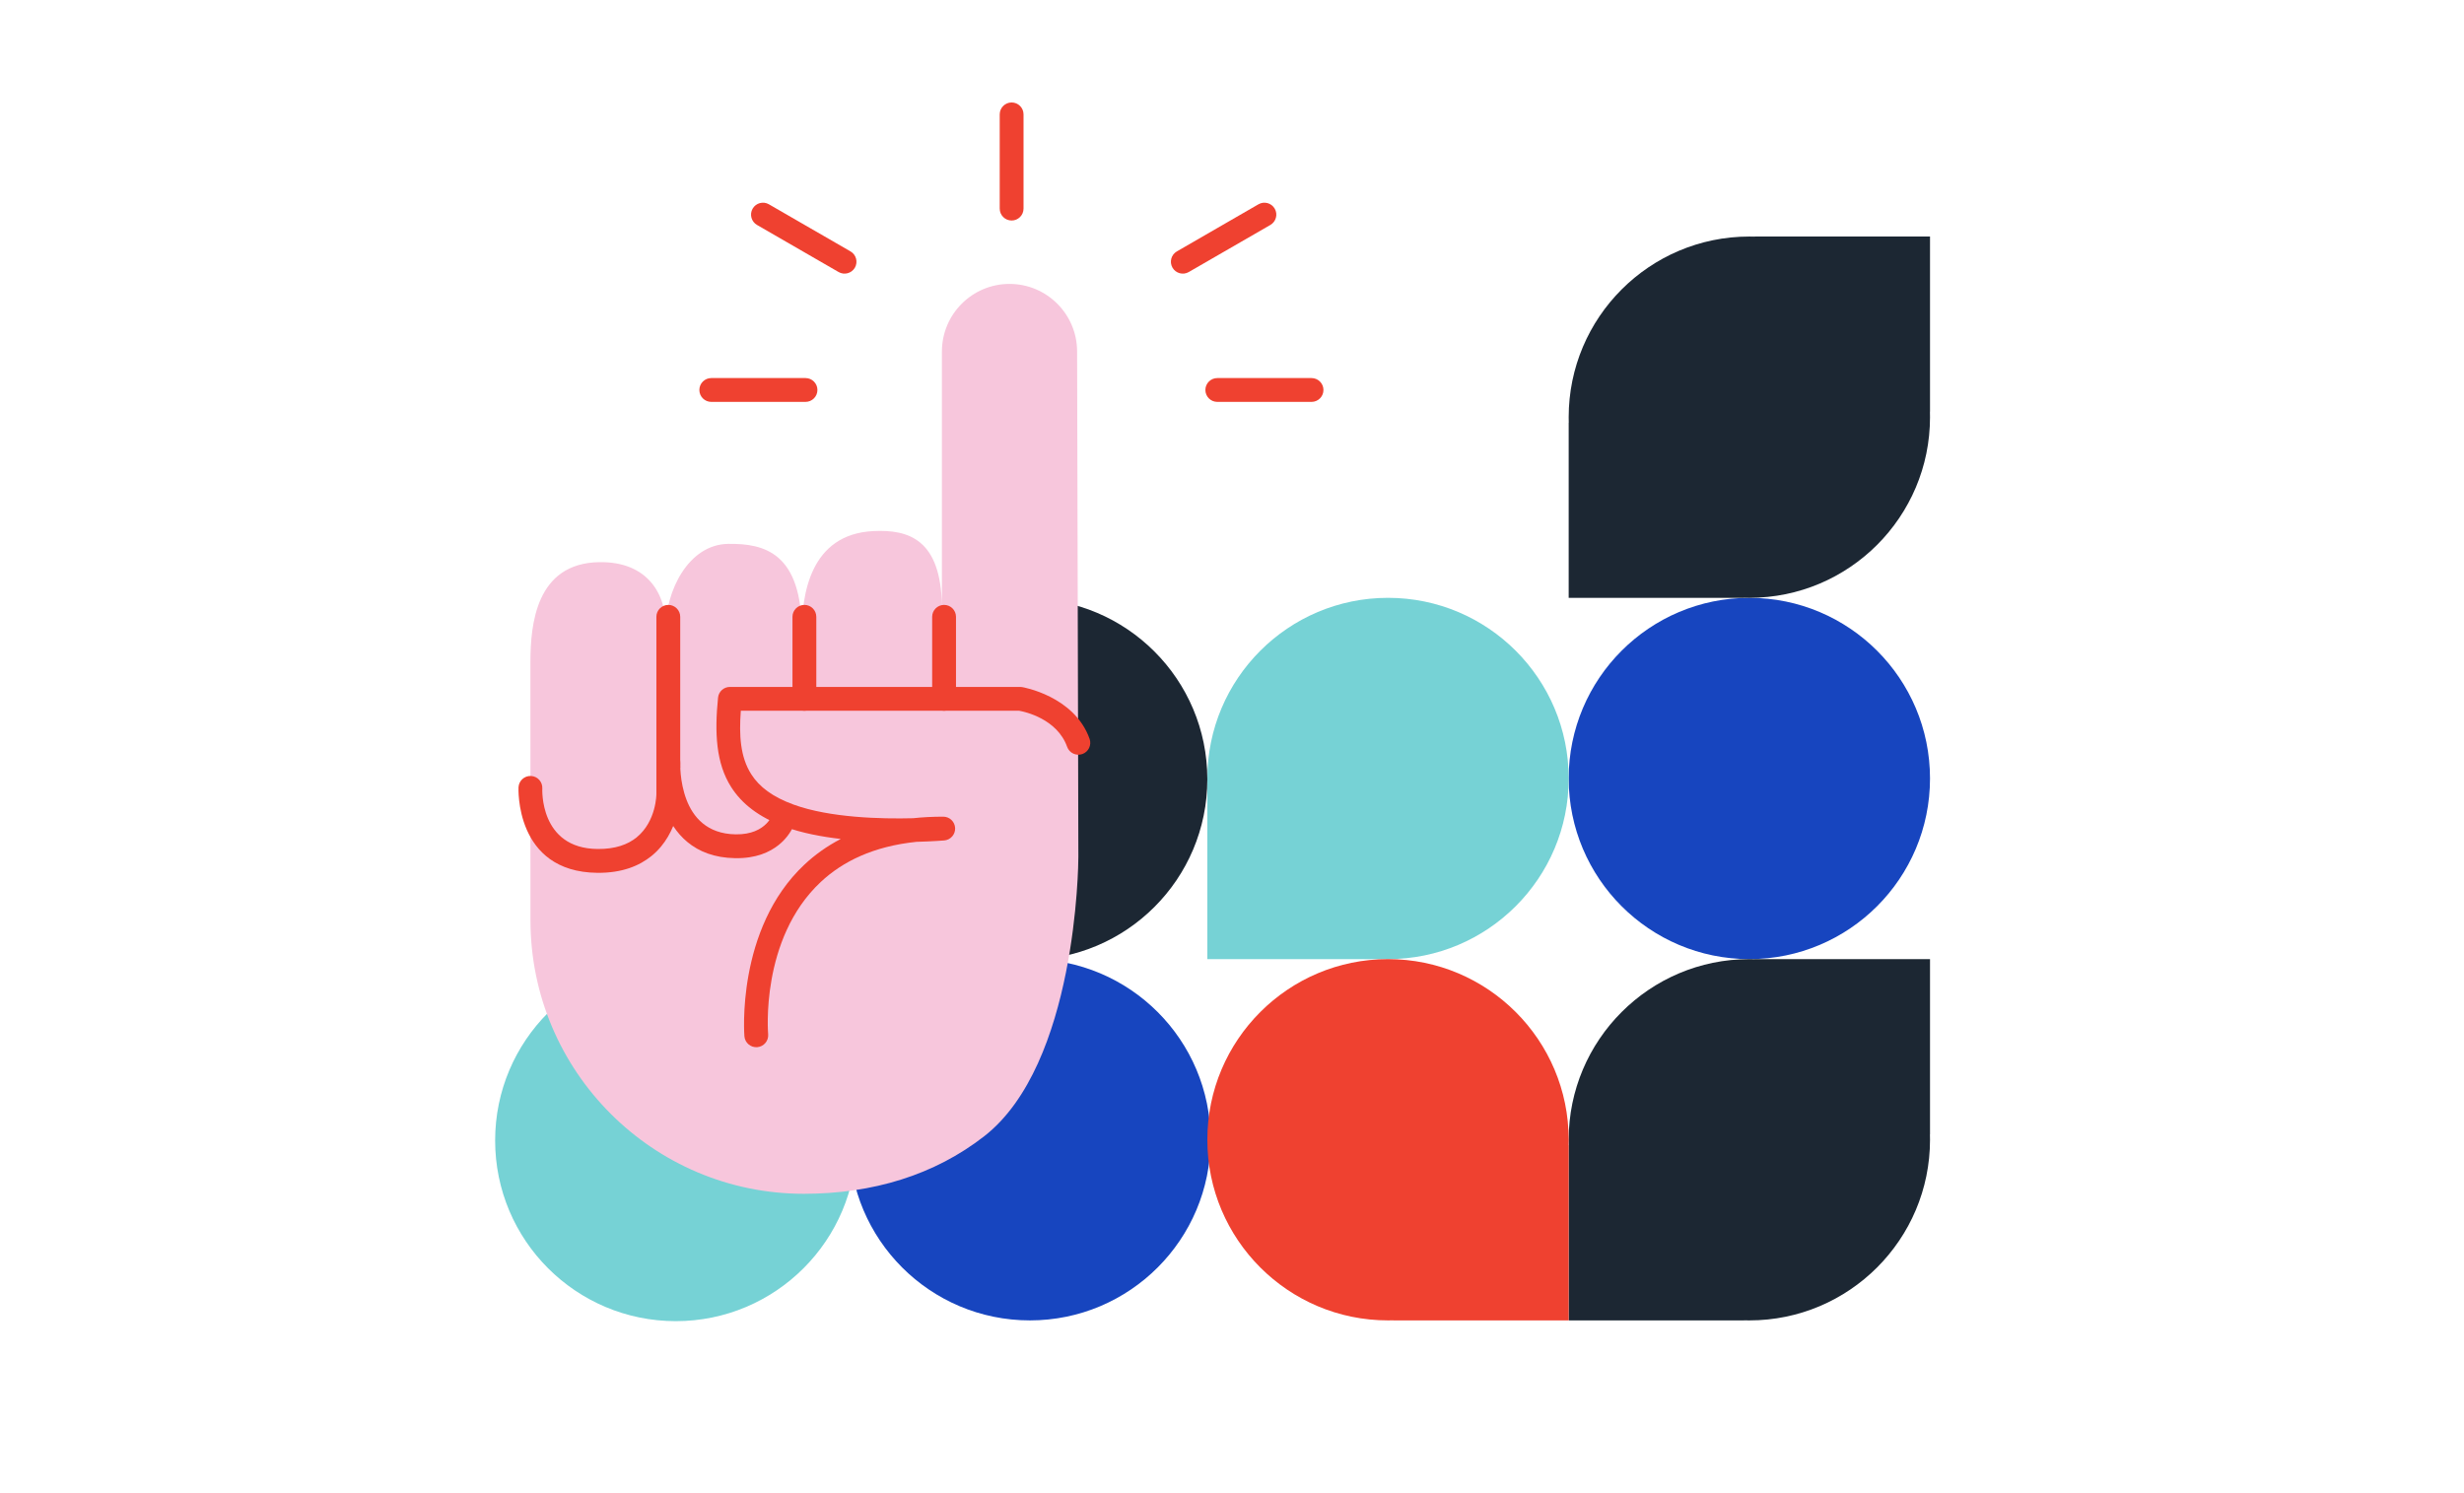 <?xml version="1.0" encoding="UTF-8" standalone="no"?><!DOCTYPE svg PUBLIC "-//W3C//DTD SVG 1.1//EN" "http://www.w3.org/Graphics/SVG/1.1/DTD/svg11.dtd"><svg width="100%" height="100%" viewBox="0 0 137 83" version="1.1" xmlns="http://www.w3.org/2000/svg" xmlns:xlink="http://www.w3.org/1999/xlink" xml:space="preserve" xmlns:serif="http://www.serif.com/" style="fill-rule:evenodd;clip-rule:evenodd;stroke-linejoin:round;stroke-miterlimit:2;"><g><circle cx="57.264" cy="63.379" r="10.045" style="fill:#1745bf;"/><circle cx="97.265" cy="43.289" r="10.045" style="fill:#1745bf;"/><circle cx="37.575" cy="63.421" r="10.045" style="fill:#76d2d5;"/><circle cx="57.084" cy="43.331" r="10.045" style="fill:#1c2733;"/><path d="M67.134,43.591c-0.003,-0.1 -0.005,-0.201 -0.005,-0.302c0,-5.544 4.501,-10.045 10.046,-10.045c5.544,-0 10.045,4.501 10.045,10.045c-0,5.544 -4.501,10.045 -10.045,10.045c-0.102,0 -0.202,-0.001 -0.303,-0.004l0,0.004l-9.743,0l0,-9.743l0.005,0Z" style="fill:#76d2d5;"/><path d="M87.224,63.682c-0.003,-0.101 -0.004,-0.202 -0.004,-0.303c-0,-5.544 4.501,-10.045 10.045,-10.045c0.101,0 0.202,0.002 0.302,0.005l0,-0.005l9.743,0l0,9.743l-0.004,-0c0.003,0.1 0.004,0.201 0.004,0.302c0,5.544 -4.501,10.045 -10.045,10.045c-0.101,0 -0.202,-0.001 -0.302,-0.004l-0,0.004l-9.743,0l-0,-9.742l0.004,-0Z" style="fill:#1c2733;"/><path d="M87.224,23.501c-0.003,-0.101 -0.004,-0.201 -0.004,-0.302c-0,-5.545 4.501,-10.046 10.045,-10.046c0.101,0 0.202,0.002 0.302,0.005l0,-0.005l9.743,0l0,9.743l-0.004,0c0.003,0.101 0.004,0.201 0.004,0.303c0,5.544 -4.501,10.045 -10.045,10.045c-0.101,-0 -0.202,-0.002 -0.302,-0.005l-0,0.005l-9.743,-0l-0,-9.743l0.004,-0Z" style="fill:#1c2733;"/><path d="M77.477,73.42c-0.101,0.003 -0.201,0.004 -0.302,0.004c-5.545,0 -10.046,-4.501 -10.046,-10.045c0,-5.544 4.501,-10.045 10.046,-10.045c5.544,0 10.045,4.501 10.045,10.045c-0,0.101 -0.002,0.202 -0.005,0.303l0.005,-0l-0,9.742l-9.743,0l-0,-0.004Z" style="fill:#ef4130;"/><path d="M29.492,36.828c-0,-0 0.002,13.767 0.002,14.345c-0,8.395 6.809,15.211 15.197,15.211c3.838,0 7.263,-1.043 10.033,-3.201c5.134,-3.998 5.234,-15.091 5.234,-15.531l-0.07,-28.103c-0,-2.076 -1.684,-3.761 -3.759,-3.761c-2.074,0 -3.758,1.685 -3.758,3.761l0,18.499c-0.109,-0.064 0,-4.371 0,-4.371c-0.064,-3.677 -1.839,-4.242 -3.812,-4.145c-3.527,0.174 -3.979,3.556 -3.979,5.632l-0.054,2.821c-0,-1.314 0.046,0.39 0.054,-2.821c0.011,-4.427 -2.076,-4.95 -4.095,-4.92c-2.223,0.034 -3.475,2.642 -3.475,4.718l0.149,7.004c-0,-0.978 -0.211,-5.06 -0.149,-7.004c0.061,-1.928 -1.01,-3.742 -3.686,-3.702c-3.536,0.053 -3.832,3.492 -3.832,5.568Z" style="fill:#f7c6dc;"/><path d="M29.492,43.811c-0,0 -0.208,4.025 3.729,4.062c3.938,0.037 3.938,-3.728 3.938,-3.728l-0,-9.846" style="fill:#f7c6dc;"/><path d="M28.83,43.777c0.019,-0.365 0.331,-0.646 0.696,-0.627c0.365,0.018 0.646,0.33 0.627,0.695c0,0 -0.18,3.335 3.075,3.365c0.985,0.009 1.68,-0.25 2.163,-0.641c1.113,-0.901 1.105,-2.424 1.105,-2.424l0,-9.846c0,-0.365 0.297,-0.662 0.663,-0.662c0.365,-0 0.662,0.297 0.662,0.662l0,9.846c0,0 -0.007,2.166 -1.596,3.453c-0.674,0.547 -1.633,0.95 -3.01,0.937c-4.62,-0.043 -4.385,-4.758 -4.385,-4.758Z" style="fill:#ef4130;"/><path d="M37.161,42.392c-0,-0 -0.208,4.605 3.729,4.667c2.373,0.037 2.748,-1.724 2.748,-1.724" style="fill:#f7c6dc;"/><path d="M36.499,42.362c0.016,-0.365 0.326,-0.648 0.692,-0.632c0.365,0.017 0.648,0.327 0.632,0.692c-0,-0 -0.044,1.019 0.345,2.045c0.36,0.948 1.122,1.904 2.733,1.929c1.762,0.028 2.089,-1.2 2.089,-1.2c0.077,-0.357 0.429,-0.586 0.786,-0.509c0.358,0.076 0.586,0.428 0.51,0.786c0,-0 -0.166,0.849 -0.988,1.511c-0.504,0.405 -1.264,0.755 -2.418,0.737c-2.327,-0.036 -3.43,-1.414 -3.95,-2.783c-0.491,-1.292 -0.431,-2.576 -0.431,-2.576Z" style="fill:#ef4130;"/><path d="M42.05,57.57c0,0 -0.978,-11.495 10.395,-11.495c-0,0 -5.309,0.468 -8.548,-0.712c-3.316,-1.207 -3.612,-3.526 -3.314,-6.503l16.142,0c-0,0 2.5,0.391 3.233,2.446" style="fill:#f7c6dc;"/><path d="M50.769,45.499c0.528,-0.057 1.086,-0.086 1.676,-0.086c0.354,-0 0.646,0.279 0.661,0.633c0.016,0.354 -0.25,0.658 -0.603,0.689c-0,0 -0.611,0.052 -1.548,0.077c-2.396,0.247 -4.106,1.096 -5.318,2.23c-3.395,3.175 -2.927,8.472 -2.927,8.472c0.031,0.364 -0.239,0.685 -0.604,0.716c-0.364,0.031 -0.685,-0.239 -0.716,-0.604c0,0 -0.491,-5.967 3.342,-9.552c0.571,-0.534 1.237,-1.018 2.016,-1.422c-1.082,-0.125 -2.16,-0.332 -3.077,-0.666c-1.497,-0.545 -2.437,-1.307 -3.018,-2.221c-0.846,-1.328 -0.925,-3.017 -0.729,-4.971c0.034,-0.338 0.319,-0.596 0.659,-0.596l16.142,-0c0.034,-0 0.068,0.003 0.102,0.008c-0,-0 2.899,0.479 3.755,2.877c0.123,0.345 -0.057,0.724 -0.401,0.847c-0.345,0.123 -0.724,-0.057 -0.847,-0.401c-0.556,-1.558 -2.345,-1.948 -2.664,-2.006c-0,-0 -15.481,-0 -15.48,-0c-0.101,1.369 -0.032,2.568 0.581,3.531c0.449,0.706 1.196,1.266 2.353,1.687c2.021,0.736 4.875,0.803 6.645,0.758Z" style="fill:#ef4130;"/><path d="M44.062,34.299c0,-0.365 0.297,-0.662 0.663,-0.662c0.366,-0 0.662,0.297 0.662,0.662l0,4.561c0,0.366 -0.296,0.663 -0.662,0.663c-0.366,-0 -0.663,-0.297 -0.663,-0.663l0,-4.561Z" style="fill:#ef4130;"/><path d="M51.829,34.299c0,-0.365 0.297,-0.662 0.663,-0.662c0.365,-0 0.662,0.297 0.662,0.662l0,4.561c0,0.366 -0.297,0.663 -0.662,0.663c-0.366,-0 -0.663,-0.297 -0.663,-0.663l0,-4.561Z" style="fill:#ef4130;"/><g><path d="M69.971,11.36c0.317,-0.183 0.722,-0.074 0.905,0.243c0.183,0.316 0.074,0.722 -0.242,0.905l-4.538,2.619c-0.316,0.183 -0.722,0.074 -0.905,-0.242c-0.182,-0.317 -0.074,-0.722 0.243,-0.905l4.537,-2.62Z" style="fill:#ef4130;"/><path d="M42.089,12.508c-0.316,-0.183 -0.425,-0.589 -0.242,-0.905c0.183,-0.317 0.588,-0.426 0.905,-0.243l4.537,2.62c0.317,0.183 0.425,0.588 0.243,0.905c-0.183,0.316 -0.589,0.425 -0.905,0.242l-4.538,-2.619Z" style="fill:#ef4130;"/></g><g><path d="M39.547,22.348c-0.365,-0 -0.662,-0.297 -0.662,-0.663c-0,-0.365 0.297,-0.662 0.662,-0.662l5.24,-0c0.365,-0 0.662,0.297 0.662,0.662c0,0.366 -0.297,0.663 -0.662,0.663l-5.24,-0Z" style="fill:#ef4130;"/><path d="M72.922,21.023c0.366,-0 0.663,0.297 0.663,0.662c-0,0.366 -0.297,0.663 -0.663,0.663l-5.239,-0c-0.366,-0 -0.663,-0.297 -0.663,-0.663c0,-0.365 0.297,-0.662 0.663,-0.662l5.239,-0Z" style="fill:#ef4130;"/></g><path d="M55.585,6.36c-0,-0.365 0.296,-0.662 0.662,-0.662c0.366,-0 0.662,0.297 0.662,0.662l0,5.24c0,0.365 -0.296,0.662 -0.662,0.662c-0.366,0 -0.662,-0.297 -0.662,-0.662l-0,-5.24Z" style="fill:#ef4130;"/></g></svg>